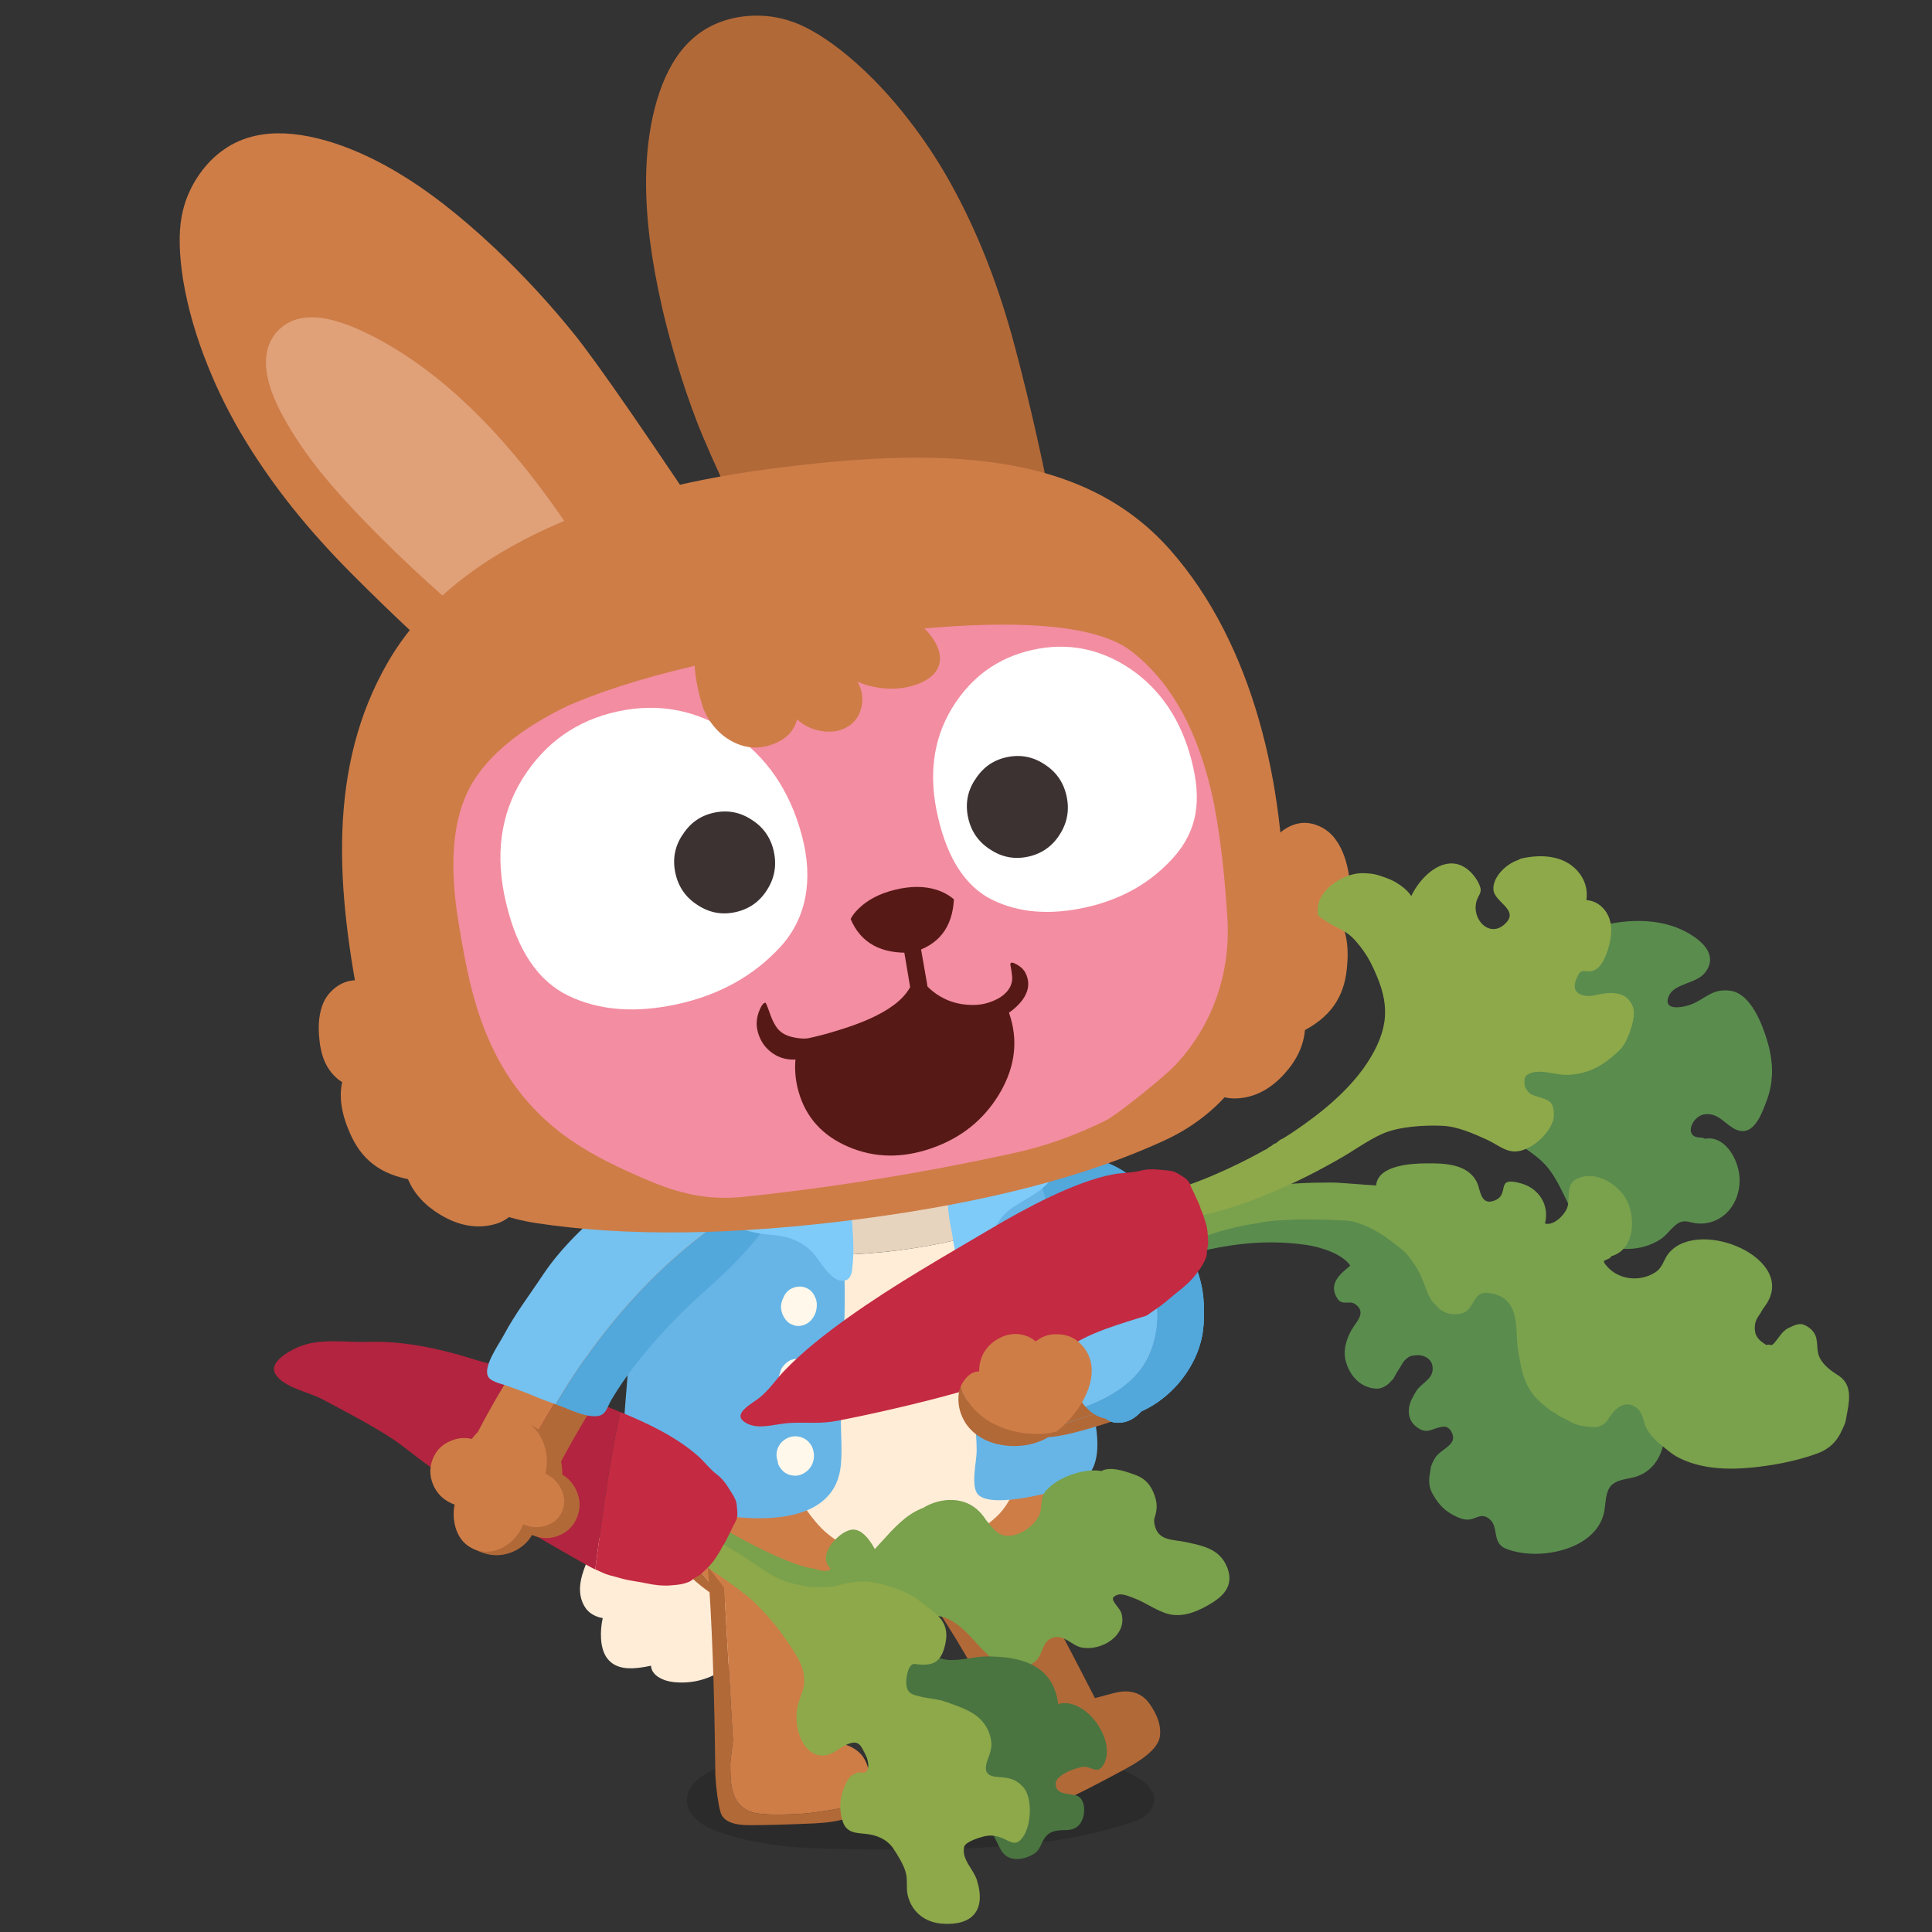 <svg fill="none" height="300" viewBox="0 0 300 300" width="300" xmlns="http://www.w3.org/2000/svg"><rect x="0" y="0" width="300" height="300" fill="#333333" stroke="none"/><path d="m186.886 201.809c-.295-4.619-3.014-9.505-5.706-13.204-2.375-3.257-5.233-6.376-8.911-7.918-3.643-1.524-7.581-3.007-10.325.184-1.597 1.858-2.351 5.303-.75 7.644 1.598 2.337 2.789 3.139 4.508 6.046.257.434.535.934.809 1.466 1.844-.775 3.511-1.959 4.848-3.452.695-.778 1.886-2.101 2.306-3.077 4.917 5.334 7.96 13.881 4.744 20.993-1.806 3.997-5.716 6.379-9.818 7.939.174.194.347.375.521.531.729.667 1.573 1.104 2.528 1.309.254.181.486.313.695.4.521.232 1.097.312 1.733.236.847-.087 1.635-.424 2.375-1.007.285-.222.549-.469.789-.747 1.298-.58 2.521-1.34 3.667-2.288 1.438-1.188 2.657-2.584 3.664-4.192 1.028-1.643 1.715-3.338 2.069-5.081.316-1.57.403-3.501.257-5.786z" fill="#52a7db"/><path d="m178.405 210.49c3.216-7.112.173-15.659-4.744-20.993-.42.976-1.612 2.303-2.306 3.077-1.334 1.493-3.004 2.678-4.848 3.452.805 1.556 1.549 3.334 1.431 4.178-.021.812-.216 1.497-.591 2.059-.184.288-.434.559-.757.816-.048.035-.097.077-.146.118-.045.028-.087.056-.139.094-.079.052-.163.104-.239.16-.122.059-.24.125-.361.198-.511.278-.91.496-1.188.653-.57.34-1.021.75-1.348 1.226-.371.538-.52 1.09-.458 1.66-.045.218-.059.444-.042.684.025.319.115.663.285 1.035.104.239.285.559.531.958l3.525 6.321c.417.666.733 1.16.955 1.476.167.222.33.434.49.628.042.049.087.094.129.143 4.101-1.56 8.011-3.942 9.817-7.939z" fill="#75c1ef"/><path d="m177.309 276.454c1.161.826 1.795 1.708 1.896 2.65.069.505-.023 1.01-.275 1.525-.22.473-.538.882-.968 1.231-.584.473-1.506.909-2.762 1.304-5.82 1.852-12.521 3.046-20.102 3.592-4.626.336-11.469.483-20.536.414-5.167-.028-9.077-.156-11.734-.395-4.324-.395-8.126-1.19-11.403-2.375-1.345-.478-2.427-1.098-3.244-1.828-1.037-.923-1.548-1.952-1.535-3.101.01-.978.42-1.887 1.227-2.719.656-.689 1.512-1.277 2.571-1.777 1.529-.726 3.133-1.213 4.813-1.47.794-.124 1.702-.202 2.723-.235.505-.027 1.423-.046 2.742-.05 4.993-.028 12.498-.207 22.517-.547 8.939-.183 16.435-.018 22.484.487 2.483.221 4.497.515 6.039.891 2.185.533 4.032 1.337 5.537 2.416h.01z" fill="#000" opacity=".15"/><path d="m112.984 238.185c-1.236-1.285-2.535-2.326-3.903-3.115-1.535-.878-3.077-1.399-4.626-1.566-1.719-.17-3.351.122-4.897.882-1.018.507-1.841 1.15-2.469 1.921-.427.045-.858.152-1.285.329-.792.32-1.5.806-2.125 1.459-.556.57-1.059 1.275-1.518 2.112-.32.59-.674 1.378-1.063 2.365-.333.843-.57 1.517-.709 2.028-.208.75-.32 1.448-.33 2.08-.01.747.115 1.438.368 2.08.281.709.688 1.271 1.226 1.688.517.396 1.16.674 1.938.816-.236 1.049-.326 2.125-.26 3.223.097 1.476.507 2.591 1.226 3.334.708.76 1.712 1.167 3.011 1.222.92.052 2.091-.08 3.518-.392.046.726.448 1.326 1.202 1.795.636.396 1.403.646 2.302.747 1.567.17 3.091.031 4.581-.424 1.566-.472 2.889-1.236 3.973-2.295 1.118-1.115 1.844-2.47 2.181-4.053.181-.816.233-1.601.149-2.351.41-.438.733-.948.969-1.535.417-.983.604-2.254.563-3.824 0-.781-.073-1.452-.216-2.014-.18-.57-.472-1.094-.871-1.566-.108-.129-.222-.247-.341-.355-.208-1.469-1.076-2.997-2.604-4.584h.01z" fill="#ffedd8"/><path d="m155.884 237.579c-2.292-3.369-5.296-4.015-9.015-1.949-5.13 2.921-5.602 7.647-1.421 14.183 3.713 5.463 8.286 13.617 13.732 24.463l.076.16.174.305c1.028 1.796 1.972 3.188 2.837 4.185.851.979 2.362.945 4.532-.115 2.171-1.052 4.872-2.462 8.109-4.216 3.216-1.753 4.945-3.389 5.189-4.907.059-.357.072-.729.045-1.118-.087-1.219-.612-2.514-1.563-3.897-1.254-1.847-3.14-2.434-5.664-1.764-.962.254-1.924.514-2.897.775-5.619-11.006-10.321-19.709-14.127-26.112h-.003z" fill="#b26938"/><path d="m119.971 193.388c-.649-5.806-1.382-12.391-2.195-19.764-1.75.855-3.365 1.817-4.848 2.883-2.07 1.486-3.889 3.174-5.449 5.07-.923 1.07-1.75 2.205-2.476 3.407-1.042 1.795-1.865 3.897-2.462 6.307-.194.625-.351 1.281-.476 1.979-.396 1.938-.75 4.862-1.073 8.766l-.976 11.765c-.208 2.577-.354 4.883-.434 6.915-.087 2.57-.073 4.723.045 6.442.01.181.017.358.031.531.052.653.118 1.292.198 1.921.51 3.785 1.552 7.077 3.122 9.88.979 1.695 2.177 3.257 3.587 4.688.952.993 2.018 1.914 3.195 2.765.861.649 1.757 1.236 2.688 1.757.99.573 2.018 1.083 3.084 1.531-2.459-1.552-4.525-3.393-6.196-5.521-2.597-3.254-4.184-7.057-4.754-11.416-.896-6.879-.747-14.391.455-22.517.889-6.047 2.334-12.19 4.338-18.434 3.663.486 7.199.84 10.595 1.049m42.112-7.158c-.778-2.865-1.667-5.713-2.678-8.539-.542-1.542-1.059-2.779-1.552-3.709-.709-1.317-1.514-2.379-2.421-3.192-1.542-1.368-3.573-2.236-6.081-2.605 2.587 4.678 4.695 9.62 6.328 14.833.569 1.83 1.08 3.671 1.524 5.522 1.872-.747 3.497-1.518 4.883-2.313h-.003z" fill="#b26938"/><path d="m165.246 204.372c-.17-1.938-.392-3.872-.653-5.793-.597-4.146-1.43-8.262-2.507-12.339-1.382.796-3.011 1.566-4.883 2.313 1.101 4.619 1.792 9.307 2.08 14.051.292 4.883.098 10.499-.58 16.84-.677 6.341-2.26 10.654-4.75 12.936-2.49 2.292-5.321 3.886-8.502 4.796-3.181.913-6.452 1.118-9.824.618-3.369-.489-6.151-2.021-8.346-4.594-2.187-2.574-3.573-5.241-4.16-8.009-.278-1.26-.67-4.243-1.191-8.942-.723-6.619-1.375-14.239-1.955-22.848-3.4-.215-6.932-.566-10.596-1.049-2.004 6.245-3.448 12.384-4.337 18.434-1.199 8.133-1.348 15.635-.455 22.518.569 4.351 2.16 8.161 4.754 11.415 1.674 2.129 3.744 3.969 6.195 5.522 1.101.472 2.254.882 3.463 1.236 3.223.931 6.647 1.4 10.272 1.393 1.851 0 3.72-.115 5.616-.348 1.58-.201 3.181-.486 4.81-.864 4.105-.924 7.821-2.317 11.148-4.182 3.667-2.052 6.608-4.559 8.827-7.532 2.421-3.223 4.098-7.165 5.026-11.822.708-3.528 1.045-7.897 1.007-13.096 0-.878-.014-1.746-.032-2.597-.072-2.824-.215-5.501-.437-8.04l.01-.021z" fill="#ce7d47"/><path d="m139.418 194.166c-6.188.778-12.978.937-20.364.472.614 9.033 1.295 17.024 2.052 23.969.545 4.935.962 8.061 1.25 9.384.619 2.903 2.07 5.706 4.366 8.404 2.302 2.698 5.219 4.306 8.755 4.82 3.535.525 6.97.309 10.307-.649 3.334-.948 6.307-2.626 8.922-5.032 2.611-2.393 4.275-6.921 4.983-13.572.709-6.654.914-12.54.608-17.666-.299-4.98-1.028-9.898-2.185-14.742-.232.097-.468.191-.708.278-5.338 2.048-11.332 3.49-17.986 4.327v.01z" fill="#ffedd8"/><path d="m149.879 168.207c-.101-.011-.212-.025-.327-.046-1.948-.246-4.525-.236-7.734.035-2.118.181-4.108.386-5.969.618-3.81.469-7.099 1.066-9.856 1.782-3.407.851-6.488 1.952-9.245 3.299.854 7.734 1.622 14.645 2.303 20.736 7.39.462 14.179.302 20.364-.472 6.654-.834 12.652-2.282 17.986-4.327.239-.087.479-.181.708-.278-.465-1.941-.993-3.872-1.597-5.793-1.716-5.469-3.928-10.654-6.64-15.561h.003z" fill="#e7d4bf"/><path d="m111.073 275.274v.191c.003.128.01.253.017.382.149 2.271.41 4.111.782 5.514.371 1.379 1.882 2.063 4.545 2.053 2.654-.007 6.005-.101 10.058-.281 4.025-.198 6.518-.987 7.484-2.369.236-.323.434-.684.594-1.08-.125.028-.244.063-.348.115-.677.222-1.608.475-2.785.76-.538.177-1.604.382-3.202.622-1.618.257-2.875.41-3.785.465-3.886.226-6.432.146-7.637-.243-2.049-.653-3.153-2.344-3.31-5.07l-.059-1.004c-.017-.674-.027-1.108-.02-1.319 0-.289.138-1.546.409-3.768l-1.368-23.727-2.552-3.313c.635 8.04 1.031 18.729 1.177 32.072z" fill="#b26938"/><path d="m118.092 236.09v.014c-4.709.399-7.442 2.764-8.199 7.095l2.552 3.313 1.368 23.726c-.27 2.222-.409 3.48-.409 3.768-.007.208 0 .649.02 1.32l.059 1.003c.157 2.723 1.261 4.418 3.31 5.071 1.205.382 3.754.465 7.637.243.91-.052 2.17-.209 3.785-.466 1.598-.239 2.667-.444 3.202-.621 1.177-.285 2.105-.539 2.785-.761.104-.052.223-.09.348-.115.496-1.246.604-2.781.336-4.611-.357-2.424-1.941-3.911-4.754-4.456-1.076-.208-2.16-.417-3.243-.618-.233-13.155-.448-22.407-.66-27.741-1.032-4.463-3.747-6.519-8.144-6.168h.003z" fill="#ce7d47"/><path d="m158.971 176.329c-.701-.688-1.525-.66-2.32-.768-.889-.121-1.708-.17-2.459-.146-1.316.045-2.153.549-3.281 1.094-1.153.556-2.595.525-3.619 1.441-.934.837-.712 1.063-.49 3.018.566 5.029 1.296 9.967 2.001 14.986.903 6.435 1.156 12.901 1.858 19.315.361 3.296 1.01 6.738.996 10.061-.007 1.611-.989 5.515.24 6.769 2.219 2.257 12.537-.546 15.051-1.574 4.077-1.667 3.723-6.466 3.021-10.265-.92-4.98-2.264-9.773-2.809-14.833-.32-2.962-6.73-27.671-8.189-29.102z" fill="#67b5e6"/><path d="m157.731 168.262c-1.076-.132-2.337-.296-3.483-.143-.649.087-1.26.275-1.785.625-1.254.844-2.094 2.546-2.688 3.88-1.288 2.896-1.844 6.084-2.33 9.199-.354 2.268-.399 4.192-.188 6.199.108 1.031.282 2.084.521 3.219.344 1.612.469 5.515 2.612 5.849 3.018.468 3.035-4.001 3.83-5.876.639-1.504 1.73-2.852 3.056-3.737 1.838-1.226 3.994-2.178 5.435-3.779.601-.666 1.084-1.444 1.358-2.406 1.323-4.584-.774-12.346-6.341-13.03z" fill="#7ecbf9"/><path d="m104.219 183.17c-.962 1.472-2.049 6.463-2.58 8.067-3.997 12.054-4.206 23.66-5.244 35.878-.059.684.184 1.208.281 1.583.139.573.326 1.056.57 1.445.323.538.788 1.007 1.396 1.407.462.305 1.059.604 1.788.892 1.657.667 3.956 1.316 6.904 1.952 3.393.729 6.237 1.16 8.529 1.299 4.498.264 13.885.052 14.697-8.141.233-2.333.011-4.757.004-7.119-.017-9.481 1.389-19.135-.004-28.519-.382-2.577-.739-5.233-1.691-7.657-1.288-3.282-3.202-3.459-6.268-4.091-4.376-.903-8.946-1.226-13.485-.796-1.997.191-3.584 1.792-4.897 3.803z" fill="#67b5e6"/><path d="m126.705 213.265c-.236-1.003-1.101-1.854-2.076-2.146-.497-.149-1.018-.166-1.521-.031-.445.122-.608.229-.928.476-.323.25-.451.423-.726.785-.142.191-.236.444-.288.715-.166.389-.264.809-.288 1.275-.035.652.16 1.427.531 1.965.32.462.678.806 1.202 1.028.486.205 1.125.313 1.639.129.854-.309 1.577-.799 2.053-1.591.465-.778.604-1.726.399-2.605z" fill="#fff8eb"/><path d="m126.022 224.521c-.122-.236-.31-.466-.49-.657-.323-.347-.771-.58-1.216-.725-.142-.046-.225-.046-.413-.07-.135-.017-.274-.048-.417-.048-.18 0-.555.052-.729.097-.215.055-.462.177-.66.271-.038.017-.073.034-.111.059-.163.1-.403.288-.542.42-.198.187-.368.41-.5.649-.232.421-.368.893-.368 1.379 0 .344.059.625.163.903.028.358.122.708.327 1 .285.41.542.726.986.983.455.264.865.333 1.386.361.771.038 1.531-.378 2.07-.892.382-.365.684-.942.798-1.449.181-.788.087-1.559-.288-2.278z" fill="#fff8eb"/><path d="m126.677 201.684c-.166-.451-.343-.799-.663-1.146-.288-.316-.753-.559-1.163-.67-.712-.191-1.438-.063-2.077.288-.531.292-.938.826-1.156 1.396-.084.16-.157.326-.205.507-.375 1.087.034 2.285.785 3.094.229.247.503.424.819.525.302.16.629.232.979.219.688-.032 1.292-.268 1.799-.744.441-.413.782-1.01.928-1.597.146-.58.166-1.302-.042-1.872z" fill="#fff8eb"/><path d="m180.943 204.373c-.962.312-1.938.656-2.917.996.955 2.851 1.33 5.734.274 8.078-2.097 4.654-8.998 6.255-13.405 7.783-2.191.764-4.563 1.219-6.998 1.531.626.16 1.223.288 1.792.358 1.542.198 3.258.121 5.154-.222 1.205-.219 2.89-.65 5.053-1.296 2.181-.642 3.848-1.226 5.004-1.757 1.768-.82 3.168-1.809 4.213-2.976 1.139-1.261 1.92-2.799 2.358-4.588.403-1.674.462-3.403.184-5.192-.149-.903-.392-1.809-.712-2.719z" fill="#b26938"/><path d="m169.052 207.369c-2.775.574-5.508 1.344-8.293 1.865-1.396.261-6.626 1.306-7.644 1.983-.962.643-1.684 1.539-2.142 2.57-.525 1.174-.803 2.205-.816 3.088-.035 1.208.323 2.177 1.073 2.92.357.358.989.747 1.906 1.157 1.33.587 2.4 1.021 3.213 1.323.534.191 1.048.344 1.552.479 2.434-.312 4.817-.767 6.998-1.531 4.407-1.528 11.304-3.129 13.405-7.776 1.056-2.344.68-5.227-.275-8.078.105.313-3.382.709-3.625.761-1.573.33-3.112.802-4.692 1.108-.219.041-.441.086-.66.131z" fill="#b26938"/><path d="m178.405 210.49c1.715-3.796 1.649-7.998.469-11.901-3.713.969-7.425 1.938-11.145 2.868-.094.292-.219.563-.382.81-.184.288-.434.559-.757.816-.048.034-.097.076-.146.118-.045.028-.087.055-.139.094-.079.052-.163.104-.239.159-.122.059-.24.125-.361.198-.511.278-.91.497-1.188.653-.57.34-1.021.75-1.348 1.226-.371.538-.52 1.091-.458 1.66-.045.219-.059.445-.042.684.025.32.118.664.285 1.035.104.24.285.559.531.959l3.525 6.32c.417.667.733 1.16.955 1.476.167.222.33.434.49.629.042.048.087.093.129.142 4.101-1.559 8.011-3.942 9.817-7.939z" fill="#75c1ef"/><path d="m186.885 201.809c-.104-1.653-.528-3.341-1.142-4.997-2.292.583-4.581 1.18-6.87 1.774 1.181 3.907 1.247 8.109-.468 11.901-1.806 3.998-5.717 6.38-9.818 7.939.174.195.347.375.521.532.729.666 1.573 1.104 2.528 1.309.254.181.486.312.695.399.521.233 1.097.313 1.733.236.847-.086 1.635-.423 2.375-1.007.285-.222.549-.468.792-.746 1.299-.58 2.521-1.341 3.667-2.289 1.438-1.188 2.657-2.584 3.664-4.192 1.028-1.642 1.715-3.337 2.07-5.08.316-1.57.403-3.501.257-5.786z" fill="#52a7db"/><path d="m190.491 243.244c-.219-.528-.49-.969-.808-1.346-1.325-1.578-3.407-1.979-5.464-2.432-2.108-.464-4.447-.115-4.957-2.824-.107-.568-.031-.813.086-1.187.065-.214.142-.453.195-.789.179-1.081-.053-1.908-.327-2.644-.757-2.005-1.935-2.657-3.1-3.066l-.124-.043c-1.431-.503-3.584-1.253-4.977-.488-2.279-.452-6.317.654-8.397 2.844-.67.706-.812 1.155-.917 2.234-.013.128-.021.253-.033.375-.047.579-.085 1.079-.409 1.64-1.253 2.153-4.061 3.503-5.781 2.773-.825-.348-1.586-1.297-2.323-2.21-.007-.007-.014-.018-.021-.025-.839-1.311-1.956-2.386-3.561-2.867-2.089-.624-4.408-.16-6.265.97-.108.04-.217.084-.315.124-2.4 1.012-4.221 3.028-6.151 5.161-.328.364-.66.73-.995 1.094-1.069-1.96-2.18-2.98-3.301-3.027-1.514-.063-3.9 2.154-4.256 3.958-.112.568-.032 1.087.239 1.546.078.136.177.245.266.344.068.077.171.193.181.225 0 0-.022.058-.166.164-.488.365-1.311.134-1.975-.049-.277-.077-.54-.15-.769-.177-3.699-.484-13.719-5.634-21.443-11.026l-.21-.145-.118.279c-.302.708-.58 1.447-.847 2.162-.289.771-.585 1.562-.912 2.307l-.111.252.207.097c1.011.463 1.952 1.205 2.866 1.923l.058.046c.941.743 1.914 1.507 2.962 2.012 1.135.547 2.261 1.251 3.349 1.929 1.473.924 2.998 1.877 4.594 2.472l1.013.38c3.157 1.184 6.737 2.526 9.953 3.013l.592.088c1.862.266 3.616.52 5.048 2.138 1.09 1.231 2.202 1.931 3.508 2.196.793.161 2.123.433 3.124-.351 1.622-1.269 4.189-2.48 5.962-2.343 1.471.114 3.158 1.17 5.009 3.137 1.796 1.908 3.362 4.133 6.12 4.637 1.451.264 3.45.111 4.368-1.164.808-1.121.8-2.788 2.332-3.263 1.789-.558 2.917 1.25 4.514 1.54 3.059.554 7.084-1.9 6.143-5.296-.106-.377-.386-.742-.686-1.128-.321-.415-.723-.931-.639-1.249.044-.17.248-.337.591-.485.667-.286 1.6.071 2.353.36.114.043.224.086.331.126.771.282 1.55.703 2.301 1.109.976.528 1.986 1.074 3.024 1.346 2.453.642 4.958-.625 6.629-1.636 2.319-1.398 3.548-3.11 2.447-5.759z" fill="#7aa14c"/><path d="m141.093 255.222c2.265.735 3.848 2.439 6.425 2.544 1.847.073 3.775-.55 5.627-.557 5.402-.012 10.406 1.287 11.174 7.394 4.263-1.263 9.37 5.946 6.928 9.589-.85 1.271-1.746.181-2.806.155-.998-.024-4.442 1.18-4.518 2.569-.113 2.032 2.635 1.417 3.592 2.071 1.225.837 1.059 3.604-.198 4.619-.995.803-2.061.474-3.129.647-1.17.185-1.748.615-2.34 1.799-.428.856-.57 1.371-1.37 1.852-1.68 1.016-4.003 1.216-5.03-.6-.825-1.457-1.242-2.922-2.45-4.007-1.258-1.132-2.35-2.293-3.982-2.63-1.82-.376-3.696-.379-5.427-1.144-2.818-1.245-3.817-3.332-4.619-6.517-.719-2.853-.805-6.078-.358-9.224.223-1.577.704-3.018 1.158-4.563.26-.886.379-3.45 1.323-3.997z" fill="#4a7541"/><path d="m103.211 239.055c-.282-.246-.437-.589-.624-.823-.713-.88-2.669-2.632-2.129-3.078 1.946-1.608 3.183-.339 4.823.65 2.071 1.252 8.287 4.636 10.315 5.976 2.286 1.51 4.674 3.409 7.315 4.062 1.396.343 2.505.597 3.94.605 1.115.004 2.32-.002 3.427-.307 1.593-.437 3.336-.709 4.913-.492 2.329.321 5.505 1.333 7.419 2.819 2.543 1.971 4.917 3.125 4.219 6.611-.595 2.966-1.807 3.737-4.786 3.302-.994-.145-1.409 2.173-1.308 3.153.149 1.48.983 1.613 2.113 1.897 1.382.347 2.797.374 4.145.871 2.755 1.021 5.972 1.897 6.828 5.549.344 1.473-.066 2.232-.531 3.617-.57 1.708.059 2.344 1.57 2.454 1.674.124 2.725.199 3.989 1.542 1.418 1.507 1.401 5.617.069 7.67-.89 1.369-1.602 1.121-2.698.554-1.033-.534-2.125-.84-3.358-.549-.686.162-2.975.831-3.153 1.662-.414 1.944 1.454 3.43 1.993 5.166 1.454 4.685-.747 7.105-5.454 6.736-2.552-.199-4.543-1.704-5.245-4.189-.362-1.282-.019-2.553-.363-3.78-.343-1.22-1.194-2.59-1.891-3.64-1.037-1.566-2.722-2.179-4.394-2.337-1.456-.14-2.922-.151-3.493-1.911-.703-2.179-.416-4.348.766-6.41.388-.678.884-.959 1.558-1.187.341-.113.966.133 1.245-.093.73-.601.289-2.079-.048-2.716-.69-1.308-.937-2.197-2.473-1.71-1.143.362-2.129 1.387-3.27 1.725-3.669 1.089-5.797-4.188-4.669-7.965.527-1.765 1.052-2.392.872-4.207-.209-2.152-1.841-4.25-2.911-5.839-1.355-2.015-3.055-3.892-4.624-5.474-2.249-2.272-9.784-7.116-11.022-7.909-.651-.416-1.376-.75-2.004-1.208-.291-.211-.718-.477-1.082-.793z" fill="#8ea94a"/><path d="m94.926 218.691c-4.386-1.764-8.779-4.397-13.357-5.567-2.851-.729-5.609-1.302-8.474-2.198-4.942-1.546-10.568-2.73-15.787-2.563-3.837.121-7.79-.657-11.186.889-1.413.642-4.456 2.354-3.341 4.143 1.295 2.073 5.157 2.757 7.237 3.865 3.028 1.615 6.022 3.164 8.97 4.928 1.511.903 2.942 1.875 4.324 2.966 4.64 3.664 9.561 6.82 14.541 10.05 4.15 2.692 13.749 8.154 14.35 8.394.076.031.149.062.226.094 1.077-8.217 2.118-16.395 3.886-24.435-.465-.191-.927-.379-1.389-.566z" fill="#b2243f"/><path d="m114.46 234.346c-.052-.542-.059-1.018-.284-1.521-.278-.618-.653-1.125-1.001-1.705-.472-.789-1.104-1.598-1.844-2.154-1.153-.864-1.948-2.024-3.042-2.969-3.455-2.983-7.751-5.004-11.974-6.744-1.768 8.04-2.809 16.215-3.886 24.435.743.319 1.441.708 2.233.92.577.153 1.146.292 1.719.462 1.302.389 2.625.49 3.945.778 1.208.264 2.486.427 3.723.337.75-.056 1.507-.108 2.233-.313.361-.101.743-.233 1.059-.441.111-.073.191-.17.295-.25.382-.288.837-.431 1.202-.761.594-.538 1.181-1.083 1.701-1.694.455-.535.782-1.16 1.185-1.74.25-.358.385-.778.639-1.129.288-.403.458-.844.691-1.278.309-.583.573-1.188.868-1.774.188-.372.438-.709.517-1.122.094-.483.066-.841.021-1.337z" fill="#c42a42"/><path d="m107.196 189.57c-.976-.722-1.99-1.243-3.052-1.559-1.018-.305-2.004-.382-2.945-.246-4.876 4.16-9.363 8.775-13.44 13.839-5.522 6.852-10.248 14.169-14.169 21.951.354 1.893 1.719 3.682 4.084 5.359.698.497 1.441.83 2.226.997.18-.427.365-.855.545-1.282 2.539-5.914 5.946-11.696 10.227-17.333 3.702-4.858 8.21-9.807 13.519-14.842 1.521-1.438 3.213-2.984 5.074-4.63-.424-.785-1.111-1.535-2.073-2.254z" fill="#ce7d47"/><g fill="#b26938"><path d="m114.992 186.918c-.08-.146-.167-.299-.26-.452-.896-1.413-1.844-2.316-2.852-2.709-1.482-.573-3.254-.666-5.309-.274-1.838 1.368-3.63 2.792-5.369 4.279.941-.139 1.924-.056 2.945.246 1.059.32 2.076.841 3.052 1.56.959.715 1.653 1.469 2.073 2.253-1.861 1.646-3.552 3.192-5.073 4.63-5.31 5.035-9.818 9.981-13.52 14.839-4.279 5.64-7.689 11.422-10.227 17.333-.181.427-.365.854-.545 1.281 1.91.396 4.084-.152 6.526-1.653 3.764-7.258 7.717-13.447 11.853-18.565 4.143-5.116 7.081-8.589 8.825-10.429 1.736-1.837 4.355-4.775 7.859-8.821.792-.914.802-2.091.028-3.529v.011z"/><path d="m74.371 240.896c1.698.747 3.389.796 5.081.143 1.684-.677 2.869-1.841 3.567-3.487.684-1.608.688-3.243.01-4.903-.66-1.65-1.806-2.831-3.435-3.55-1.605-.708-3.247-.75-4.935-.135-1.677.618-2.882 1.722-3.626 3.306-.747 1.625-.799 3.289-.153 4.987.67 1.695 1.837 2.907 3.49 3.633h.004z"/><path d="m76.232 235.649c2.049.903 4.094.959 6.147.163 2.021-.823 3.459-2.229 4.313-4.212.823-1.948.827-3.918.01-5.914-.802-1.997-2.191-3.432-4.15-4.296-1.945-.858-3.938-.907-5.97-.164-2.028.74-3.49 2.07-4.376 3.991-.906 1.958-.969 3.969-.191 6.029.813 2.052 2.219 3.518 4.223 4.403h-.004z"/><path d="m82.646 228.543c-1.379.507-2.358 1.413-2.938 2.733-.577 1.344-.587 2.705-.035 4.087.57 1.379 1.546 2.376 2.928 2.983 1.382.608 2.761.653 4.119.118 1.372-.534 2.334-1.482 2.879-2.837.552-1.333.535-2.684-.038-4.049-.556-1.344-1.518-2.317-2.869-2.917-1.347-.594-2.698-.639-4.042-.129h-.003z"/></g><path d="m70.2 223.654c-1.379.507-2.358 1.413-2.938 2.733-.577 1.344-.587 2.705-.035 4.087.57 1.379 1.546 2.376 2.928 2.984 1.389.614 2.761.652 4.119.118 1.372-.535 2.334-1.483 2.879-2.838.552-1.333.535-2.684-.038-4.049-.556-1.344-1.514-2.316-2.869-2.914-1.354-.6-2.698-.639-4.042-.128h-.004z" fill="#ce7d47"/><path d="m75.027 234.968c1.677.74 3.417.656 5.206-.25 1.778-.934 3.091-2.39 3.949-4.373.834-1.944.965-3.858.392-5.744-.545-1.885-1.625-3.184-3.24-3.896-1.601-.702-3.282-.625-5.06.24-1.778.854-3.112 2.236-3.99 4.16-.899 1.962-1.083 3.917-.556 5.866.545 1.934 1.639 3.264 3.289 3.99h.01z" fill="#ce7d47"/><path d="m73.534 240.527c1.424.629 2.889.573 4.397-.163 1.497-.757 2.598-1.959 3.299-3.601.684-1.612.781-3.206.295-4.775-.476-1.57-1.396-2.654-2.764-3.255-1.347-.593-2.771-.538-4.271.157-1.486.701-2.598 1.851-3.341 3.434-.74 1.626-.875 3.251-.413 4.873.483 1.608 1.413 2.719 2.806 3.334z" fill="#ce7d47"/><path d="m78.507 234.092c.545 1.174 1.438 2.032 2.678 2.577 1.25.549 2.469.622 3.66.215 1.195-.406 2.018-1.163 2.466-2.271.445-1.094.389-2.219-.163-3.372-.535-1.129-1.413-1.959-2.639-2.497-1.205-.531-2.396-.608-3.577-.236-1.202.382-2.042 1.115-2.521 2.188-.469 1.104-.438 2.233.09 3.4h.003z" fill="#ce7d47"/><path d="m117.889 185.972c-.049-.083-.097-.167-.149-.25-1.598-2.521-4.057-4.188-7.332-4.911-2.062-.41-3.625-1.014-10.303 2.653-.563.327-1.143.678-1.73 1.039-.132.08-.261.16-.392.243-.722.451-1.459.958-2.195 1.5-2.136 1.577-4.258 3.463-6.018 5.209-1.952 1.931-3.962 4.22-5.477 6.519-2.042 3.094-4.324 6.053-6.071 9.352-.879 1.629-3.445 5.147-2.306 6.612.528.685 2.344 1.056 3.146 1.365 1.243.48 2.5.879 3.726 1.421.983.43 1.983.788 2.983 1.149.17.063.337.129.507.191 7.744-13.106 18.462-24.844 31.603-32.089z" fill="#75c1ef"/><path d="m86.286 218.061c.42.156.844.305 1.261.475 1.424.577 3.56 1.525 5.15 1.362 1.438-.146 1.514-1.306 2.261-2.57 1.337-2.261 2.941-4.487 4.584-6.515 2.785-3.442 5.824-6.661 9.113-9.63 5.639-5.022 6.664-6.37 8.56-8.537 1.868-2.059 2.129-4.229.681-6.674-13.141 7.244-23.859 18.982-31.603 32.089z" fill="#52a7db"/><path d="m132.355 190.186c-.003-.059-.007-.118-.014-.177-.333-4.268-1.285-8.72-3.816-12.263-3.442-4.817-9.255-7.373-15.107-7.258-.479.01-.955.038-1.42.094-3.022.34-6.87.969-8.46 3.907-1.521 2.809-.795 6.4 1.028 8.883 1.566 2.129 3.691 3.994 6.084 5.421 2.723 1.626 5.793 2.692 8.786 2.917 2.671.202 4.914.82 6.79 2.831 1.132 1.212 2.948 4.862 5.042 4.278 1.004-.277 1.042-1.549 1.125-2.368.216-2.046.108-4.209-.048-6.262z" fill="#7ecbf9"/><path d="m28.211 33.611c.391-2.21 1.282-4.437 2.752-6.555 1.097-1.552 2.361-2.83 3.79-3.828 1.51-1.056 3.172-1.768 4.961-2.154 2.856-.627 6.126-.449 9.722.442 3.337.829 6.741 2.209 10.137 4.04 3.061 1.653 6.125 3.685 9.195 6.05 2.619 2.023 5.345 4.366 8.187 7.04 4.42 4.215 8.448 8.572 12.188 13.212 3.668 4.537 11.653 16.138 24.85 35.992-.65 17.486-8.464 29.745-25.277 31.436-.749-.449-2.221-1.565-4.413-3.319-2.447-1.962-5.161-4.243-8.153-6.832-7.854-6.81-15.091-13.546-21.79-20.3-6.538-6.592-11.74-13.088-16.023-20.03-2.403-3.888-4.416-7.866-6.061-11.983-1.8-4.443-3.1-8.913-3.84-13.34-.618-3.923-.713-7.245-.229-9.878 0 0 0.0.003 0.0.007z" fill="#ce7d47"/><path d="m47.274 49.348c1.364-.173 2.904-.031 4.577.42 1.386.365 2.941.951 4.655 1.759 6.853 3.252 13.532 8.37 19.913 15.206 4.65 4.987 9.262 11.03 13.892 18.202-2.137 6.715-6.668 11.62-13.602 14.297-7.173-5.793-13.811-11.833-19.988-18.185-2.817-2.907-5.136-5.505-6.992-7.816-2.371-2.961-4.32-5.875-5.879-8.781-1.962-3.625-2.808-6.736-2.485-9.288.213-1.597.878-2.953 2.009-4.029 1.06-1.002 2.357-1.604 3.897-1.795 0.0.003 0.0.01.004.014z" fill="#e0a179"/><path d="m123.151 3.419c-2.106-.78-4.475-1.135-7.047-.936-1.892.163-3.638.607-5.22 1.338-1.674.768-3.128 1.844-4.363 3.191-1.983 2.149-3.481 5.06-4.53 8.615-.969 3.299-1.502 6.934-1.636 10.79-.12 3.477.085 7.144.576 10.99.42 3.282 1.069 6.818 1.941 10.623 1.403 5.944 3.129 11.622 5.245 17.192 2.06 5.457 8.038 18.21 18.505 39.629 15.416 8.274 29.947 7.722 39.901-5.933-.007-.872-.227-2.707-.633-5.486-.457-3.104-1.057-6.6-1.778-10.488-1.909-10.217-4.067-19.868-6.508-29.06-2.386-8.971-5.364-16.744-9.189-23.949-2.139-4.037-4.556-7.786-7.278-11.286-2.925-3.797-6.124-7.176-9.572-10.052-3.071-2.518-5.891-4.275-8.411-5.189 0 0 0 .003.004.007z" fill="#b26938"/><path d="m54.773 152.247c-.984.107-1.884.479-2.697 1.113-.776.598-1.381 1.347-1.825 2.252-.71 1.614-.919 3.594-.64 5.941.042.506.117.991.231 1.446.208.995.534 1.868.982 2.631.397.673.868 1.251 1.413 1.74.292.266.59.488.894.66-.186.814-.248 1.709-.198 2.68.095 1.44.463 2.948 1.111 4.531.819 2.108 1.892 3.767 3.235 4.981 1.522 1.403 3.542 2.366 6.075 2.88.926 2.222 2.592 4.06 4.99 5.505 2.769 1.672 5.49 2.202 8.145 1.573.894-.205 1.663-.539 2.307-1.012.726-.516 1.202-1.151 1.425-1.894.193-.693.154-1.491-.118-2.401-.185-.672-.53-1.483-1.029-2.421-1.576-2.986-4.46-7.343-8.658-13.072-3.028-4.145-5.467-8.08-7.313-11.803-.865-1.39-1.831-2.52-2.879-3.395-.803-.659-1.668-1.167-2.602-1.52-.99-.365-1.938-.506-2.846-.422" fill="#ce7d47"/><path d="m206.939 129.794c-.687-.742-1.491-1.293-2.414-1.64-.966-.376-1.938-.475-2.919-.285-.888.181-1.749.59-2.59 1.228-.789.613-1.467 1.347-2.03 2.22-.747 1.139-1.332 2.5-1.757 4.082-.641 4.114-1.797 8.596-3.457 13.446-2.293 6.705-3.75 11.717-4.368 15.027-.211 1.062-.305 1.936-.283 2.631.033.951.239 1.73.627 2.338.435.645 1.08 1.113 1.928 1.399.758.264 1.595.373 2.521.313 2.733-.179 5.167-1.472 7.311-3.89 1.871-2.076 2.914-4.314 3.123-6.714 2.273-1.226 3.927-2.73 4.966-4.52.923-1.551 1.455-3.445 1.598-5.696.148-1.71.053-3.261-.284-4.669-.235-.949-.571-1.791-1-2.519.243-.26.463-.565.663-.907.382-.619.651-1.314.822-2.069.192-.839.251-1.748.175-2.739-.038-.479-.107-.987-.205-1.513-.436-2.34-1.243-4.173-2.413-5.51l-.01-.01z" fill="#ce7d47"/><path d="m181.638 85.313c-13.694-15.432-35.722-16.009-62.576-12.439-26.893 3.582-49.12 13.11-58.847 29.979-9.379 16.252-8.098 35.13-3.982 55.24 3.9 19.098 12.921 29.707 27.053 31.835 13.989 2.115 30.701 1.91 50.139-.616 19.435-2.527 35.228-6.604 47.393-12.225 12.296-5.67 18.487-17.572 18.584-35.706.107-19.027-4.644-41.281-17.764-56.065v-.007z" fill="#ce7d47"/><path d="m177.187 99.089c-4.672-3.624-14.349-4.981-29.034-4.079-9.357.58-19.932 1.988-31.718 4.232-10.13 1.904-18.559 4.021-25.263 6.362-2.144.747-4.145 1.524-6.033 2.327-7.764 3.697-13.063 7.99-15.882 12.865-2.971 5.175-3.668 12.566-2.078 22.163 1.232 7.429 2.503 14.401 6.004 21.194 2.913 5.66 6.997 10.28 12.272 13.859 3.788 2.572 8.011 4.54 12.242 6.318 5.482 2.302 10.039 3.39 16.101 2.748 1.244-.132 2.487-.266 3.731-.408 13.056-1.508 26.039-3.653 38.887-6.423.418-.091.842-.183 1.267-.274 5.322-1.147 10.234-2.945 15.075-5.309 1.69-.824 9.457-6.95 11.341-8.937 6.122-6.445 9.082-14.944 8.535-23.753-.586-9.469-1.613-16.903-3.068-22.297-2.469-9.246-6.601-16.109-12.383-20.588z" fill="#f38da1"/><path d="m197.888 131.511c-.066-1.137-.225-2.384-.467-3.735-.349-1.961-.878-4.138-1.6-6.547l-4.049-7.921-.022-.045c-.454-1.2-.943-2.44-1.494-3.794-1.916-4.749-3.381-8.002-4.892-10.546-.973-1.637-1.965-2.983-3.111-4.237-1.973-2.159-4.395-4.062-7.95-6.769-.21-.158-.415-.315-.632-.479-4.126-3.142-10.447-7.992-18.23-9.572-7.427-1.502-13.815-1.202-19.357-.335l-35.097 6.152c-8.324 1.389-18.941 5.067-24.456 8.678-5.358 3.506-9.595 8.521-13.969 15.241-2.507 3.849-4.665 8.007-5.599 14.88l-1.326 9.539c.311 4.876.3 9.941 1.238 14.998.871 4.649 1.852 8.645 2.945 12.006 1.8 5.467 3.025 10.499 6.229 14.709.281.371.572.724.86 1.081 2.671 3.762 5.78 6.814 9.339 9.138 4.429 2.891 9.274 3.873 14.285 5.185 2.096.547 4.513.904 6.683.96 1.877.049 9.186.154 10.977.213 1.888.059 14.049-.642 18.284-1.266 8.374-1.237 16.616-3.057 24.958-4.429 4.223-.696 8.493-1.976 12.513-3.452 2.697-.987 5.367-1.936 7.936-3.014 5.224-2.193 10.019-4.94 13.745-9.722.386-.494.779-.977 1.169-1.46 4.761-2.979 8.035-7.86 9.812-14.645.201-.773.381-1.57.543-2.391.561-2.843.885-5.968.972-9.396l.01-.008c.009-.427.014-.882.015-1.355.002-.966-.014-2.032-.053-3.195-.044-1.36-.112-2.845-.212-4.472zm-7.299 11.022c.535 8.483-2.267 16.662-8.083 22.856-1.793 1.908-9.17 7.797-10.778 8.584-4.604 2.263-9.274 3.989-14.338 5.083-.404.088-.808.175-1.205.263-12.219 2.645-24.572 4.689-36.995 6.121-1.181.136-2.365.262-3.55.385-5.768.606-10.105-.446-15.325-2.675-4.032-1.721-8.051-3.619-11.66-6.104-5.028-3.455-8.919-7.913-11.702-13.368-3.341-6.547-4.564-13.264-5.75-20.416-1.528-9.241-.876-16.356 1.941-21.336 2.675-4.69 7.707-8.813 15.09-12.361 1.792-.768 3.697-1.511 5.737-2.227 6.376-2.242 14.391-4.268 24.031-6.082 11.211-2.138 21.27-3.481 30.174-4.02 13.97-.841 23.185.48 27.634 3.978 5.514 4.324 9.454 10.938 11.821 19.847 1.393 5.194 2.381 12.351 2.954 21.472z" fill="#ce7d47"/><path d="m149.221 149.597c-4.039-1.709-8.324-1.779-12.87-.21-4.547 1.57-8.018 4.323-10.422 8.259-2.418 3.943-3.056 7.908-1.919 11.896 1.138 3.988 3.728 6.836 7.763 8.549 4.022 1.717 8.304 1.791 12.847.221 4.546-1.57 8.024-4.33 10.445-8.27 2.401-3.936 3.036-7.896 1.895-11.884-1.138-3.989-3.718-6.84-7.739-8.557z" fill="#571916"/><path d="m115.279 154.662c.253 1.633.945 3.563 2.077 5.797.643 1.285 1.681 2.167 3.108 2.638 1.245.411 2.717.51 4.41.286 3.467-.884 6.624-2.054 9.471-3.522 1.247-.638 2.447-1.363 3.646-2.087.916-.553 1.832-1.11 2.744-1.677.181-.109 2.502-1.381 2.477-1.398 1.132.73 2.274 1.47 3.52 1.912.838.296 1.707.456 2.573.606 1.281.219 2.603.419 3.838.086.876-.236 1.658-.723 2.408-1.243.883-.612 1.777-1.324 2.159-2.37.413-1.13.159-2.429-.104-3.641-.469-2.169-.954-4.511-2.516-6.136-1.13-1.178-2.395-2.179-3.792-2.964-1.531-.861-3.243-1.467-4.858-1.84-1.616-.373-3.935-.973-5.545-.63-5.609 1.2-9.96 2.41-13.057 3.634-4.65 1.84-8.412 4.268-11.279 7.289-1.198 1.29-1.622 3.042-1.28 5.256z" fill="#f38da1"/><path d="m132.082 142.699c1.582 3.743 4.764 5.48 9.551 5.21 4.103-1.123 6.261-3.875 6.489-8.262-.776-.663-1.686-1.159-2.727-1.489-1.881-.587-4.028-.584-6.43.006-2.402.591-4.296 1.584-5.686 2.974-.534.518-.93 1.04-1.19 1.561h-.004z" fill="#571916"/><path d="m81.167 120.856.01-.014c-3.481 5.588-4.353 12.042-2.589 19.38 1.726 7.342 4.981 12.148 9.72 14.422 4.763 2.267 10.361 2.704 16.871 1.282 6.51-1.426 11.817-4.375 15.941-8.831 4.119-4.455 5.213-10.457 3.414-17.28-1.861-7.05-5.527-12.39-10.97-16.02-5.472-3.589-11.381-4.691-17.687-3.316-6.309 1.375-11.221 4.834-14.706 10.384z" fill="#fff"/><path d="m147.816 109.972c-2.958 4.899-3.681 10.575-2.136 17.029 1.512 6.463 4.317 10.704 8.388 12.719 4.092 2.01 8.911 2.413 14.464 1.194 5.574-1.222 10.11-3.796 13.627-7.697 3.833-4.263 4.468-8.974 2.856-15.183-1.615-6.223-4.781-10.934-9.458-14.148-4.704-3.175-9.773-4.172-15.174-2.986-5.401 1.184-9.595 4.206-12.564 9.068h-.003z" fill="#fff"/><path d="m105.967 129.663v-.013c-1.195 1.801-1.557 3.777-1.096 5.918.462 2.141 1.609 3.798 3.447 4.964 1.808 1.194 3.753 1.565 5.867 1.107 2.127-.461 3.767-1.618 4.915-3.449 1.177-1.825 1.525-3.8 1.064-5.938-.462-2.142-1.605-3.785-3.415-4.941-1.812-1.208-3.792-1.57-5.895-1.113-2.114.461-3.735 1.624-4.883 3.469z" fill="#3c3232"/><path d="m151.423 121.049v-.014c-1.195 1.801-1.557 3.777-1.096 5.918.462 2.142 1.609 3.799 3.447 4.964 1.808 1.195 3.754 1.565 5.867 1.108 2.128-.462 3.767-1.618 4.915-3.449 1.177-1.825 1.526-3.801 1.064-5.939-.462-2.141-1.605-3.785-3.415-4.944-1.812-1.208-3.792-1.571-5.895-1.113-2.113.461-3.735 1.624-4.883 3.469z" fill="#3c3232"/><path d="m143.86 153.011c-.165 1.206-.326 2.413-.488 3.619.351.241.708.471 1.075.683 2.654 1.532 5.224 2.108 7.749 1.719 1.38-.215 2.749-.721 4.117-1.53 2.132-1.413 4.296-3.717 2.923-6.427-.272-.538-.735-.95-1.251-1.252-.395-.229-1.249-.712-1.07.13.116.546.194 1.103.247 1.661.141 1.567-.914 2.753-2.218 3.469-1.096.569-2.196.884-3.306.949-2.73.134-5.083-.639-7.085-2.339-.221-.195-.453-.425-.693-.682z" fill="#571916"/><path d="m117.673 160.253c.389 1.399 1.152 2.494 2.286 3.29 1.101.758 2.34 1.078 3.702.972.95-.075 3.379-.433 5.309-.875 3.452-.793 12.041-4.072 14.318-7.042.608-1.664.837-2.928.675-3.792-.478-2.703-.951-5.407-1.421-8.111-.269-1.066-.463-1.676-.575-1.836-1.06-1.656-1.769-1.525-2.102.381-.127.201-.137.584-.034 1.151.494 2.96.992 5.924 1.494 8.887-2.274 4.249-9.902 6.337-13.024 7.26 0 0-1.745.465-2.709.661-.795.161-1.851.016-2.67-.187-.755-.195-1.365-.501-1.828-.919-.573-.512-1.088-1.422-1.547-2.72-.382-1.118-.62-1.678-.706-1.676-.333.03-.671.509-1.014 1.435-.381 1.063-.432 2.1-.147 3.12z" fill="#571916"/><path d="m109.852 96.334c2.102-1.649 4.832-2.933 8.201-3.855 8.011-2.165 15.492.131 21.67 2.592 1.83.728 3.372 1.846 4.602 3.365.607.751 1.052 1.503 1.326 2.246.322.86.396 1.653.218 2.374-.162.682-.545 1.304-1.137 1.862-.526.483-1.185.884-1.972 1.204-1.443.588-3.013.854-4.706.813-1.693-.051-3.325-.405-4.904-1.081.708 1.228.917 2.518.628 3.887-.289 1.37-.998 2.394-2.125 3.088-1.121.687-2.441.925-3.986.703-1.535-.221-2.837-.839-3.9-1.842-.461 1.816-1.698 3.101-3.726 3.858-2.029.764-4.011.697-5.933-.213-1.253-.584-2.336-1.433-3.266-2.557-.881-1.064-1.504-2.242-1.876-3.524-.691-2.277-2.609-9.767.89-12.917z" fill="#ce7d47"/><path d="m275.151 166.949c.077-1.754-.201-3.515-.722-5.282-.788-2.667-2.584-7.366-5.692-7.818-2.705-.395-3.709 1.039-5.827 1.994-1.299.587-4.932 1.333-3.73-1.271.851-1.851 4.167-1.841 5.501-3.449 2.899-3.497-2.251-6.442-5.008-7.331-3.983-1.285-8.418-.868-12.374.313-3.528 1.055-7.202 2.893-8.515 6.445-3.053-.149-4.98 2.963-6.31 5.321-1.632 2.903-2.803 6.119-2.949 9.47-.135 3.105.671 6.334 2.511 8.863 1.91 2.625 4.855 3.844 7.21 5.959 4.379 3.935 4.237 11.193 10.515 13.301 2.688.903 5.859.479 8.203-1.115 1.053-.715 1.928-2.278 3.129-2.632.771-.226 1.65.191 2.445.257.761.062 1.518-.011 2.247-.24 3.167-1 4.73-4.4 4.261-7.529-.41-2.737-2.459-5.925-5.306-5.376-.209-.115-.452-.191-.743-.194-2.633-.049-1.268-3.331.67-3.605 1.913-.271 2.913 1.156 4.337 2.066 3.161 2.021 4.543-2.097 5.369-4.324.473-1.267.716-2.545.771-3.823z" fill="#5a8c4e"/><path d="m258.405 223.579c.028-.208.049-.42.07-.635.191-2.313-.264-3.956-1.205-6.14-1.073-2.483-2.89-4.049-4.63-5.998-1.51-1.694-2.41-4.719-4.354-5.963-3.216-2.055-6.585-3.847-9.929-5.719-8.38-4.692-17.159-8.755-26.508-11.436-8.158-2.341-18.274-2.16-26.685.159-3.171.876-10.79 2.324-7.404 7.349 1.996 2.966 6.487-.427 9.258-1.035 5.748-1.261 10.485-1.597 15.843-.847 1.993.278 5.543 1.323 6.814 3.212-1.563 1.292-3.47 2.796-2.014 5.102.739 1.173 1.868.26 2.746.861 1.619 1.108.57 2.382-.149 3.407-.997 1.42-1.754 3.511-1.34 5.258.573 2.413 2.361 4.466 4.98 4.476.5 0 1.028-.274 1.451-.552.236-.153.403-.334.591-.545.177-.202.368-.313.493-.549.111-.212.212-.424.34-.625.15-.233.268-.483.42-.712.164-.247.306-.465.448-.726.132-.243.278-.458.462-.663.212-.236.389-.389.664-.559.305-.188.715-.212 1.062-.254 1.105-.135 2.396.445 2.601 1.646.303 1.768-1.201 2.41-2.191 3.483-.347.376-.632.98-.882 1.421-.83 1.448-.903 3.337.451 4.455 1.872 1.549 2.532.195 4.414.084.931-.056 1.633 1.323 1.351 2.122-.368 1.045-2.118 1.694-2.733 2.736-.271.459-.594 1.046-.677 1.56-.281 1.719-.49 2.691.382 4.184.924 1.584 1.841 2.504 3.452 3.296.601.295 1.254.552 1.952.535 1.174-.028 1.833-.955 2.959-.344 2.087 1.136.531 3.886 2.927 4.855 5.126 2.073 14.739.153 15.367-6.421.33-3.476.872-3.97 4.102-4.574 2.993-.562 4.719-3.018 5.101-5.9z" fill="#5a8c4e"/><path d="m285.403 213.546c-1.101-.709-2.188-1.476-2.81-2.664-.67-1.278-.142-2.778-.913-3.931-.361-.538-.917-.972-1.611-1.257-.695-.285-1.577.146-2.22.458-.059.028-.118.059-.18.087-.573.274-1 .788-1.344 1.257-.149.205-.309.407-.469.608-.073.094-.146.184-.219.278-.132.17-.288.357-.451.437-.118.056-.209.042-.403.004-.049-.011-.097-.018-.146-.028-.153-.017-.257 0-.344.066-.093-.042-.198-.122-.302-.201-.087-.066-.17-.132-.253-.184-.584-.358-1.07-.994-1.181-1.549-.16-.796-.059-1.584.292-2.226.093-.171.204-.33.312-.49.136-.195.271-.393.386-.615.121-.243.277-.458.444-.684.063-.087.125-.174.188-.26 4.987-7.165-10.127-13.607-14.947-8.186-.983 1.105-.928 2.31-2.275 3.147-2.4 1.493-5.702 1.125-7.529-1.098-.017-.021-.035-.042-.052-.062-.16-.195-.299-.362-.316-.563-.007-.101-.011-.111.215-.212.049-.021.097-.041.146-.066.045-.021.101-.045.16-.069.173-.07.357-.143.475-.268.056-.059.105-.135.146-.215 3.411-.952 3.737-5.223 2.695-8.033-1.069-2.889-5.049-5.553-8.178-3.913-1.511.791-.966 2.833-1.289 4.184-.274 1.143-1.903 2.824-3.181 2.744-.128-.007-.239-.028-.34-.056.719-2.91-.966-5.424-3.64-6.206-4.299-1.253-1.656 1.65-4.202 2.64-2.174.847-2.177-1.633-2.695-2.758-1.361-2.952-5.091-3.049-7.886-3.018-2.369.025-7.512.271-7.804 3.428-1.806-.087-5.577-.448-6.897-.451-1.712-.004-3.428.034-5.136.125-3.126.17-6.241.521-9.321 1.08-2.16.392-4.317 1.191-6.512 2.052-1.913.754-3.993 1.743-4.98 3.289-.614.958-1.177 2.156 0 3.143 1.421 1.191 3.167.236 4.581-.521.375-.202.726-.389 1.045-.528 2.355-1.007 4.921-1.608 6.897-2.007.389-.08.789-.139 1.181-.195.073-.01.146-.021.219-.031.316-.045.628-.108.937-.17.181-.038.365-.073.549-.104 1.052-.188 2.202-.261 3.188-.299.118-.004.233-.011.351-.014 1.309-.056 2.664-.108 4.011-.076.267.003.538.01.806.017 1.517.024 4.671.108 5.202.233 3.466.798 5.991 2.92 7.883 4.396.702.549 1.233 1.303 1.744 2.035.08.115.159.23.239.344.726 1.025 1.216 2.306 1.685 3.546.1.267.201.531.302.788.104.264.229.49.354.712.049.09.101.181.153.278.16.306.389.531.608.754.118.118.236.236.343.368.285.354.674.621.952.781 1.035.604 3.167.719 4.001-.361.038-.049.072-.094.111-.142 1.097-1.404 1.094-2.713 3.348-2.289 4.795.903 3.622 5.64 4.24 9.147.587 3.345 1.031 5.776 3.747 8.033.101.083.205.17.306.257.239.201.482.403.722.597.243.198.51.341.767.48.119.062.233.125.348.194.069.042.132.097.191.149.076.066.153.132.236.184.128.084.264.139.396.195.08.035.16.066.232.104.171.09.344.184.514.278.504.278 1.025.566 1.581.747.875.284 1.861.354 2.733.42.76.055 1.701-.462 2.146-1.185.875-1.427 2.431-3.212 4.348-1.892 1.087.75 1.087 2.09 1.601 3.167.5 1.045 1.41 1.976 2.323 2.688.215.167.424.337.625.504.684.559 1.327 1.087 2.164 1.5 4.376 2.163 9.547 1.83 14.224 1.111 2.331-.361 5.151-1.024 7.332-1.858 1.944-.74 3.09-2.052 3.74-3.636.028-.052.059-.101.083-.16.049-.114.101-.222.15-.33.138-.298.281-.604.343-.993.16-1 .417-2.066.49-3.094.108-1.497-.174-2.907-1.702-3.89z" fill="#7aa14c"/><path d="m253.526 156.276c-1.07-2.844-4.459-2.056-5.904-1.719-.993.23-2.292.091-2.848-.628-.239-.309-.264-.566-.233-1.025.021-.278.094-.566.219-.847l.08-.184c.191-.441.389-.9.788-1.039.223-.076.466-.048.723-.02.128.014.26.027.392.031.948.024 1.803-.702 2.407-2.039.385-.857.681-1.757.854-2.608.028-.132.049-.278.07-.423.274-1.598.128-3.216-.98-4.564-.774-.941-1.74-1.358-2.764-1.448.222-1.351-.087-2.796-.979-4.028-2.094-2.886-5.8-3.15-9.012-2.449-.23.049-.414.139-.57.247-1.913.615-4.025 2.691-3.869 4.629.153 1.9 3.841 3.042 2.029 5.06-2.65 2.948-5.995-.965-4.362-3.987.201-.371.451-.833.319-1.344-.295-1.142-1.24-2.299-1.993-2.893-1.122-.885-2.365-1.135-3.699-.746-2.167.635-4.098 2.854-5.06 4.903-.625-1.177-2.597-2.271-2.625-2.285-.792-.42-1.768-.746-2.622-1.007-.656-.201-1.361-.239-2.042-.274h-.066c-2.855-.146-6.991 2.337-7.161 5.476-.073 1.362.01 1.063 1.031 1.813 1.563 1.153 3.192 1.421 4.637 2.997 1.038 1.132 1.958 2.414 2.632 3.772 2.684 5.4 3.105 9.203-.09 14.565-2.928 4.914-7.891 8.762-11.832 11.429-.549.371-1.108.733-1.664 1.076-.076.049-.159.087-.239.122-.087.042-.177.083-.261.132-.09.052-.166.114-.246.177-.042.035-.087.069-.132.101-.08.055-.132.104-.184.156-.028.028-.056.056-.094.087-.018.014-.059.024-.101.038-.055.017-.125.035-.198.073-.146.08-.298.205-.41.299-.076.066-.121.086-.208.128l-.08.038c-.118.059-.201.136-.274.202-.035.031-.07.062-.111.093-.077.06-.181.105-.289.153-.086.038-.173.08-.253.125-2.091 1.209-8.831 4.696-14.173 6.116-.493.132-.965.323-1.455.476l-.597.191c-.136.041-.448.104-.781.17-1.178.233-2.032.42-2.279.733-.559.705.101.944.702 1.66.521.618 1.059 1.26 1.028 1.944l-.014.285.281-.021c2.636-.205 5.647-.948 8.304-1.604l.406-.101c5.574-1.375 12.273-4.098 18.382-7.47.576-.316 1.142-.632 1.708-.948 2.24-1.247 4.512-2.941 6.821-3.983 2.594-1.171 6.584-1.403 9.394-1.275 2.393.108 4.81 1.205 6.966 2.181 1.879.851 3.227 2.351 5.491 1.601 2.031-.674 3.966-2.521 4.702-4.497.184-.497.177-1.191.111-1.674-.048-.344-.118-.705-.319-1.018-.153-.243-.386-.437-.702-.59-.423-.205-.878-.347-1.316-.483-.316-.097-.642-.201-.948-.323-.524-.211-.743-.538-1.056-1.048-.205-.334-.187-.782-.173-1.216v-.121c.013-.362.208-.629.607-.841 1.112-.587 2.48-.351 3.806-.121.81.138 1.647.284 2.421.239 2.601-.149 4.709-1.031 6.838-2.851.754-.646 1.535-1.313 2.032-2.306.184-.368 1.781-3.66 1.101-5.473z" fill="#8ea94a"/><path d="m187.605 192.984c-.025-.785-.063-1.57-.195-2.341-.114-.674-.389-1.306-.573-1.965-.114-.41-.354-.768-.458-1.174-.122-.466-.354-.865-.542-1.306-.25-.59-.549-1.157-.816-1.74-.167-.368-.264-.767-.535-1.077-.316-.361-.615-.555-1.035-.816-.458-.284-.837-.562-1.385-.691-.674-.153-1.32-.166-2.008-.243-.934-.104-1.993-.097-2.924.146-1.448.382-2.893.302-4.365.587-5.942 1.149-13.589 5.293-18.667 8.293-7.494 4.428-15.092 8.731-22.125 13.732-3.657 2.597-7.237 5.375-10.231 8.508-1.288 1.344-2.278 2.886-3.747 4.087-1.184.969-4.317 2.49-2.407 3.814 1.594 1.1 3.577.632 5.595.326.538-.083 1.08-.153 1.618-.177 2.629-.122 4.487.198 7.335-.347 2.25-.434 4.497-.91 6.744-1.414 10.262-2.288 20.57-5.181 30.363-9.39.542-.233 1.087-.469 1.625-.705 1.806-.789 3.598-1.605 5.352-2.501.615-.312 1.017-.823 1.608-1.146.812-.448 1.674-.764 2.438-1.305.503-.358.996-.716 1.51-1.06 1.174-.781 2.14-1.75 3.251-2.604 1.014-.782 1.997-1.681 2.75-2.695.459-.615.921-1.237 1.247-1.924.163-.344.313-.719.365-1.091.017-.132-.007-.25 0-.378.028-.469.222-.91.208-1.393z" fill="#c42a42"/><path d="m176.714 204.698c-4.466 1.414-9.248 2.792-12.735 6.039l3.036 5.446c.416.666.732 1.16.955 1.476.166.222.33.434.489.628.042.049.087.094.129.143 4.101-1.56 8.012-3.942 9.818-7.939.969-2.14 1.368-4.407 1.323-6.679-1.004.275-2.008.57-3.015.89z" fill="#75c1ef"/><path d="m179.725 203.809c.045 2.271-.354 4.539-1.323 6.678-1.806 3.997-5.717 6.379-9.818 7.939.174.194.347.375.521.531.729.667 1.573 1.104 2.528 1.309.254.181.486.313.695.4.521.232 1.097.312 1.733.236.847-.087 1.635-.424 2.375-1.007.285-.223.549-.469.792-.747 1.299-.58 2.521-1.341 3.667-2.289 1.438-1.187 2.657-2.583 3.664-4.191 1.028-1.643 1.716-3.338 2.07-5.081.295-1.462.385-3.24.281-5.32-2.414.357-4.799.885-7.182 1.538z" fill="#52a7db"/><path d="m153.314 220.545c2.118 1.372 4.653 2.032 7.182 2.136 1.198.052 2.406-.042 3.549-.382 4.101-3.192 7.939-9.866 3.49-13.874-.903-.813-2.025-1.229-3.362-1.243-1.25-.052-2.365.323-3.344 1.108-.781-.66-1.702-1.035-2.775-1.136-1.045-.059-2.035.16-2.952.677-.927.476-1.694 1.184-2.299 2.143-.517.931-.774 1.924-.757 2.983-.851 0-1.601.424-2.254 1.295-.27.348-.486.719-.646 1.108.723 2.126 2.254 3.956 4.154 5.192l.017-.007z" fill="#ce7d47"/><path d="m160.503 222.681c-2.529-.101-5.064-.76-7.182-2.136-1.896-1.229-3.428-3.056-4.154-5.191-.194.465-.316.975-.34 1.517-.076 1.466.299 2.844 1.122 4.133 2.545 3.844 8.526 4.414 12.363 2.424.57-.295 1.167-.677 1.743-1.136-1.139.337-2.358.431-3.549.382l-.007.007z" fill="#b26938"/></svg>